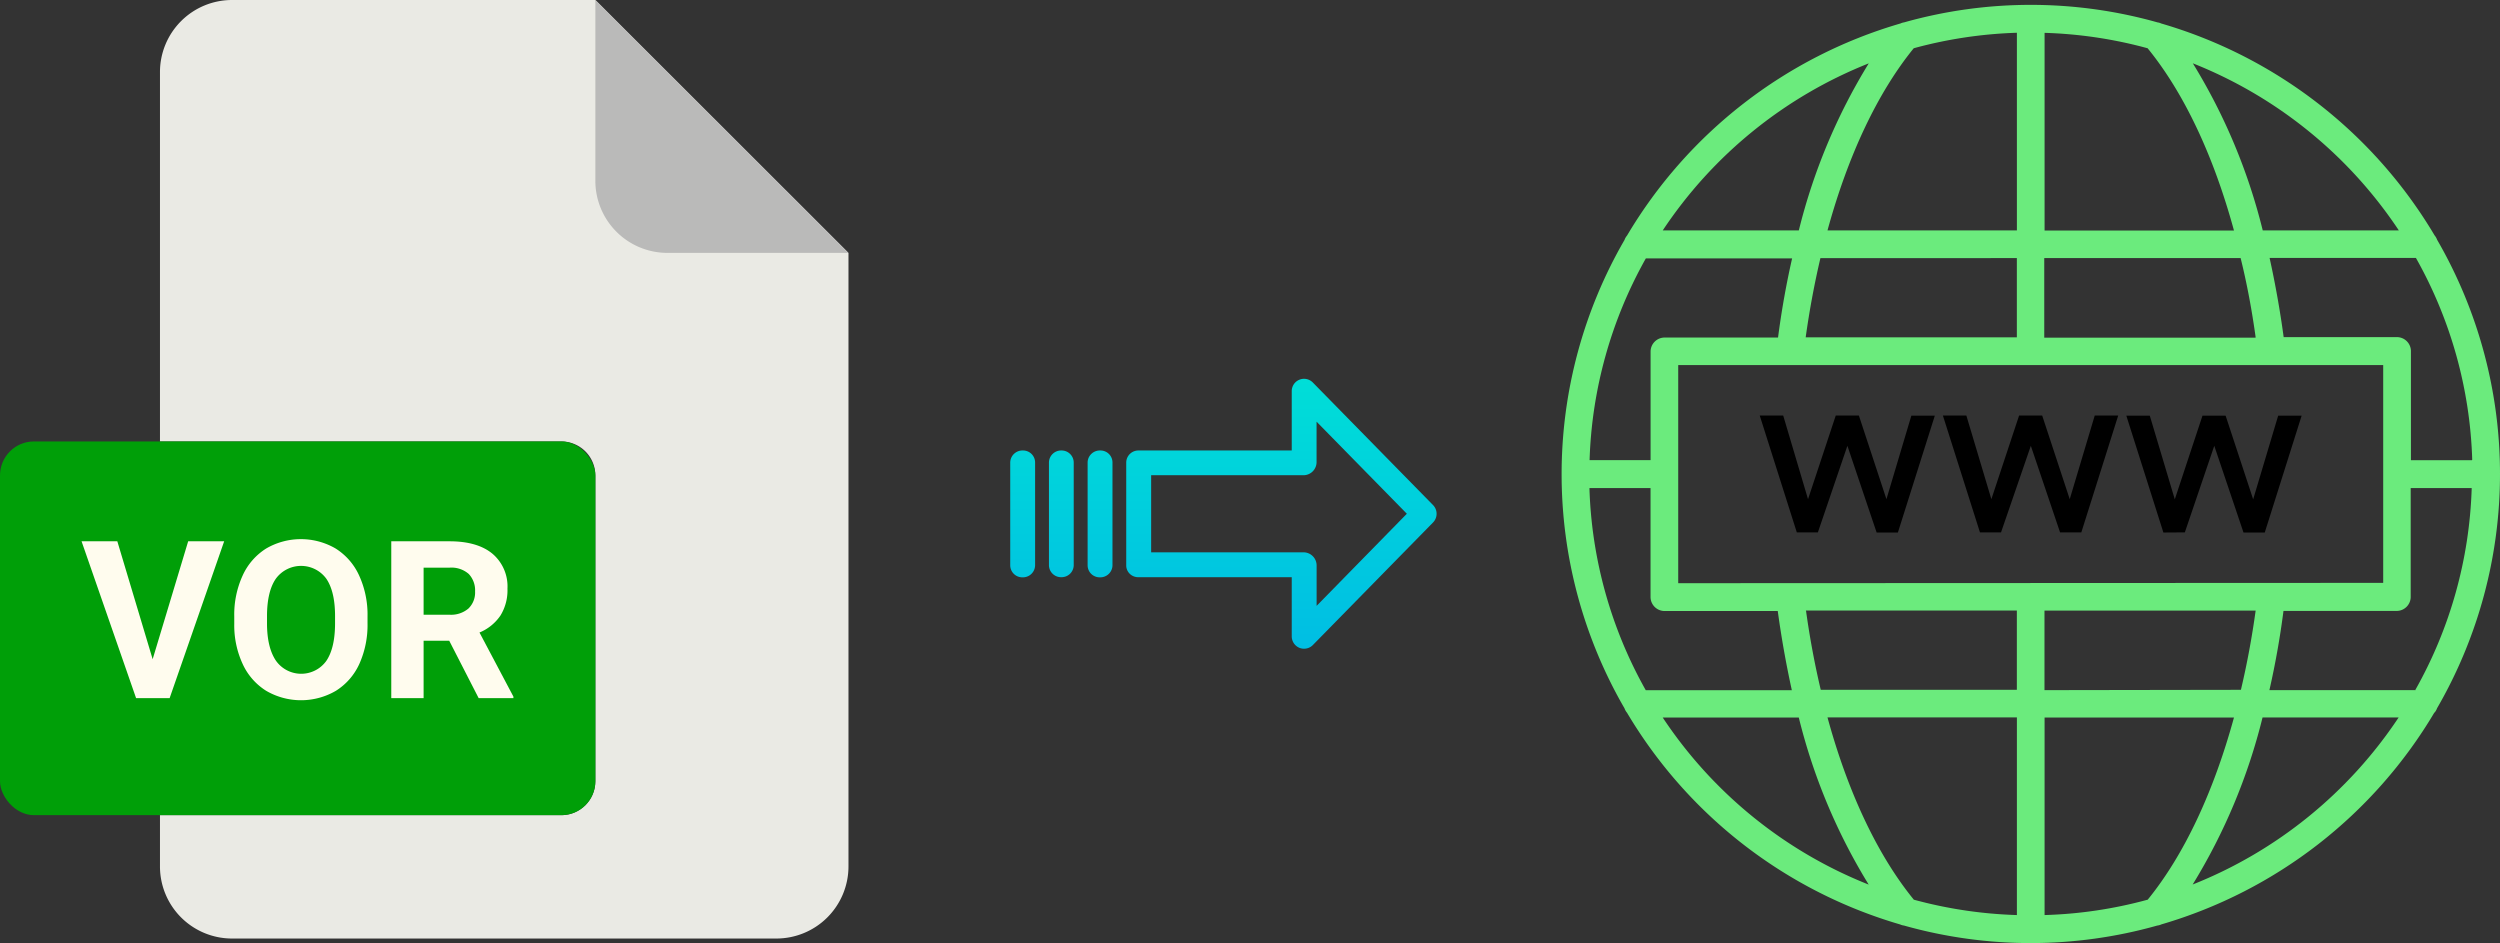 <svg xmlns="http://www.w3.org/2000/svg" xmlns:xlink="http://www.w3.org/1999/xlink" viewBox="0 0 532.75 201"><rect x="0" y="0" width="532.75" height="201" fill="#333333" stroke="none"/><defs><style>.cls-1{fill:#eaeae4;}.cls-2{fill:#babab9;}.cls-3{fill:#009f08;}.cls-4{fill:#fffcee;}.cls-5{fill:#6beb7d;}.cls-6{fill:url(#linear-gradient);}.cls-7{fill:url(#linear-gradient-2);}.cls-8{fill:url(#linear-gradient-3);}.cls-9{fill:url(#linear-gradient-4);}</style><linearGradient id="linear-gradient" x1="273.07" y1="135.94" x2="273.07" y2="16.74" gradientTransform="matrix(1, 0, 0, -1, 0, 186.59)" gradientUnits="userSpaceOnUse"><stop offset="0" stop-color="#00efd1"/><stop offset="1" stop-color="#00acea"/></linearGradient><linearGradient id="linear-gradient-2" x1="234.42" y1="135.94" x2="234.42" y2="16.74" xlink:href="#linear-gradient"/><linearGradient id="linear-gradient-3" x1="226.17" y1="135.94" x2="226.17" y2="16.74" xlink:href="#linear-gradient"/><linearGradient id="linear-gradient-4" x1="217.93" y1="135.94" x2="217.93" y2="16.74" xlink:href="#linear-gradient"/></defs><title>vor webp</title><g id="Layer_2" data-name="Layer 2"><g id="Layer_2-2" data-name="Layer 2"><path class="cls-1" d="M119.62,173.71H34.09v10.93A15.36,15.36,0,0,0,49.45,200h116a15.37,15.37,0,0,0,15.36-15.36V53.89L126.87,0H49.45A15.36,15.36,0,0,0,34.09,15.36V94.07h85.53a7.25,7.25,0,0,1,7.25,7.24h0v65.16A7.25,7.25,0,0,1,119.62,173.71Z"/><path class="cls-2" d="M180.76,53.89,126.87,0V38.53a15.36,15.36,0,0,0,15.36,15.36h38.53Z"/><rect class="cls-3" y="94.07" width="126.87" height="79.64" rx="7.24"/><path class="cls-4" d="M17.38,115.35H25l7.53,25.13,7.57-25.13h7.67L36.15,148.77H29Z"/><path class="cls-4" d="M49.92,131.35a20,20,0,0,1,1.78-8.69,13.26,13.26,0,0,1,5-5.76,14.7,14.7,0,0,1,14.84,0,13.26,13.26,0,0,1,5,5.76,20,20,0,0,1,1.78,8.67v1.49a20.21,20.21,0,0,1-1.74,8.65,13.19,13.19,0,0,1-5,5.74,14.74,14.74,0,0,1-14.86,0,13.23,13.23,0,0,1-5-5.7A19.59,19.59,0,0,1,49.92,133Zm8.86,9.41a6.59,6.59,0,0,0,10.74.1q1.86-2.72,1.88-7.93V131.3c0-3.5-.62-6.16-1.88-8a6.66,6.66,0,0,0-10.72,0c-1.25,1.8-1.89,4.44-1.9,7.91v1.63Q56.9,137.94,58.78,140.76Z"/><path class="cls-4" d="M95.8,115.35c3.94,0,7,.88,9.13,2.64a9.12,9.12,0,0,1,3.21,7.46,10.24,10.24,0,0,1-1.48,5.7,10,10,0,0,1-4.48,3.64l7.23,13.66v.32H102l-6.27-12.23H90.27v12.23H83.38V115.35ZM90.27,131h5.55a5.7,5.7,0,0,0,4-1.32,4.74,4.74,0,0,0,1.42-3.64,5.09,5.09,0,0,0-1.34-3.72,5.6,5.6,0,0,0-4.12-1.35H90.27Z"/></g><g id="Layer_8" data-name="Layer 8"><path class="cls-5" d="M518.81,151.85a3,3,0,0,0,.53-.93,99.62,99.62,0,0,0,0-99.84,2.91,2.91,0,0,0-.53-.92A100.42,100.42,0,0,0,460.54,5a2.69,2.69,0,0,0-.78-.23,99.49,99.49,0,0,0-54,0A2.67,2.67,0,0,0,405,5a100.38,100.38,0,0,0-58.28,45.2,2.91,2.91,0,0,0-.53.92,99.62,99.62,0,0,0,0,99.84,3,3,0,0,0,.53.93A100.36,100.36,0,0,0,404.92,197a2.58,2.58,0,0,0,.81.23,99.37,99.37,0,0,0,54,0,2.58,2.58,0,0,0,.85-.24,100.42,100.42,0,0,0,58.2-45.17ZM435.7,195V152.9h40.36c-4.38,16-10.7,29.39-18.38,38.82A93.33,93.33,0,0,1,435.7,195Zm-27.88-3.3c-7.68-9.43-14-22.77-18.38-38.82H429.8V195A94.46,94.46,0,0,1,407.82,191.72ZM338.73,104h13v23.21a3,3,0,0,0,2.95,3h24.16c.79,5.77,1.8,11.42,3,16.87H350.71a93.52,93.52,0,0,1-12-43Zm12-48.94h31.17c-1.24,5.45-2.25,11.1-3,16.87H354.69a3,3,0,0,0-2.95,3V98.05h-13a93.59,93.59,0,0,1,12-43ZM429.8,7V49.1H389.44c4.39-16.05,10.7-29.38,18.38-38.82a94.46,94.46,0,0,1,22-3.3Zm27.88,3.31c7.68,9.43,14,22.76,18.38,38.82H435.7V7A93.86,93.86,0,0,1,457.68,10.29Zm69.09,87.76h-13V74.84a3,3,0,0,0-2.95-3H486.65c-.78-5.78-1.8-11.43-3-16.88h31.18a93.35,93.35,0,0,1,12,43Zm-12,49H483.61c1.24-5.45,2.26-11.1,3-16.88h24.16a3,3,0,0,0,2.95-3V104h13a93.28,93.28,0,0,1-12,43Zm-79.09,0V130.12h45c-.8,5.79-1.85,11.44-3.14,16.88Zm-78.05-22.79V77.8H507.86v46.41Zm123-52.32h-45V55h41.85C478.83,60.45,479.88,66.1,480.68,71.89ZM429.79,55V71.89h-45c.81-5.79,1.86-11.44,3.14-16.88Zm-45,75.11h45V147H388c-1.28-5.43-2.34-11.08-3.14-16.87Zm82.46,58.39a125.14,125.14,0,0,0,14.9-35.61h29a94.63,94.63,0,0,1-43.92,35.61ZM511.19,49.1h-29a125,125,0,0,0-14.9-35.61A94.63,94.63,0,0,1,511.19,49.1ZM398.24,13.49A125.28,125.28,0,0,0,383.33,49.1h-29a94.59,94.59,0,0,1,43.91-35.6ZM354.32,152.9h29a125,125,0,0,0,14.9,35.61A94.5,94.5,0,0,1,354.32,152.9Z"/><path d="M402,106.38l-5.87-17.83h-4.93l-5.91,17.83L380,88.55h-5l7.9,24.9h4.49L393.68,95l6.23,18.48h4.53l7.87-24.9h-5Z"/><path d="M439,113.45h4.53l7.86-24.9h-5l-5.33,17.83-5.87-17.83h-4.92l-5.91,17.83-5.33-17.83h-5l7.9,24.9h4.49L432.77,95Z"/><path d="M465.59,113.45,471.86,95l6.23,18.48h4.53l7.86-24.9h-5l-5.33,17.83-5.87-17.83h-4.93l-5.9,17.83-5.33-17.83h-5l7.9,24.9Z"/></g><g id="Layer_3" data-name="Layer 3"><path class="cls-6" d="M279.77,81.52a2.62,2.62,0,0,0-4.5,1.86V96h-32.6A2.59,2.59,0,0,0,240,98.51v0l0,22a2.47,2.47,0,0,0,.78,1.79,2.56,2.56,0,0,0,1.87.7h32.62v12.59a2.64,2.64,0,0,0,1.63,2.46,2.57,2.57,0,0,0,1,.19,2.6,2.6,0,0,0,1.88-.79l25.6-26.11a2.65,2.65,0,0,0,0-3.71Zm.8,47.59v-8.63a2.8,2.8,0,0,0-2.7-2.78H245.31V101.27h32.55a2.8,2.8,0,0,0,2.7-2.78V89.86l19.24,19.62Z"/><path class="cls-7" d="M234.42,96h0a2.6,2.6,0,0,0-2.65,2.54v21.93a2.57,2.57,0,0,0,2.58,2.56h.07a2.6,2.6,0,0,0,2.65-2.54V98.53A2.56,2.56,0,0,0,234.49,96Z"/><path class="cls-8" d="M226.18,96h0a2.59,2.59,0,0,0-2.65,2.54v0l0,21.89A2.58,2.58,0,0,0,226.1,123h.06a2.59,2.59,0,0,0,2.65-2.54v0l0-21.89A2.58,2.58,0,0,0,226.24,96Z"/><path class="cls-9" d="M217.93,96h0a2.6,2.6,0,0,0-2.65,2.54v21.93a2.57,2.57,0,0,0,2.58,2.56h.07a2.6,2.6,0,0,0,2.65-2.54V98.53A2.56,2.56,0,0,0,218,96Z"/></g></g></svg>